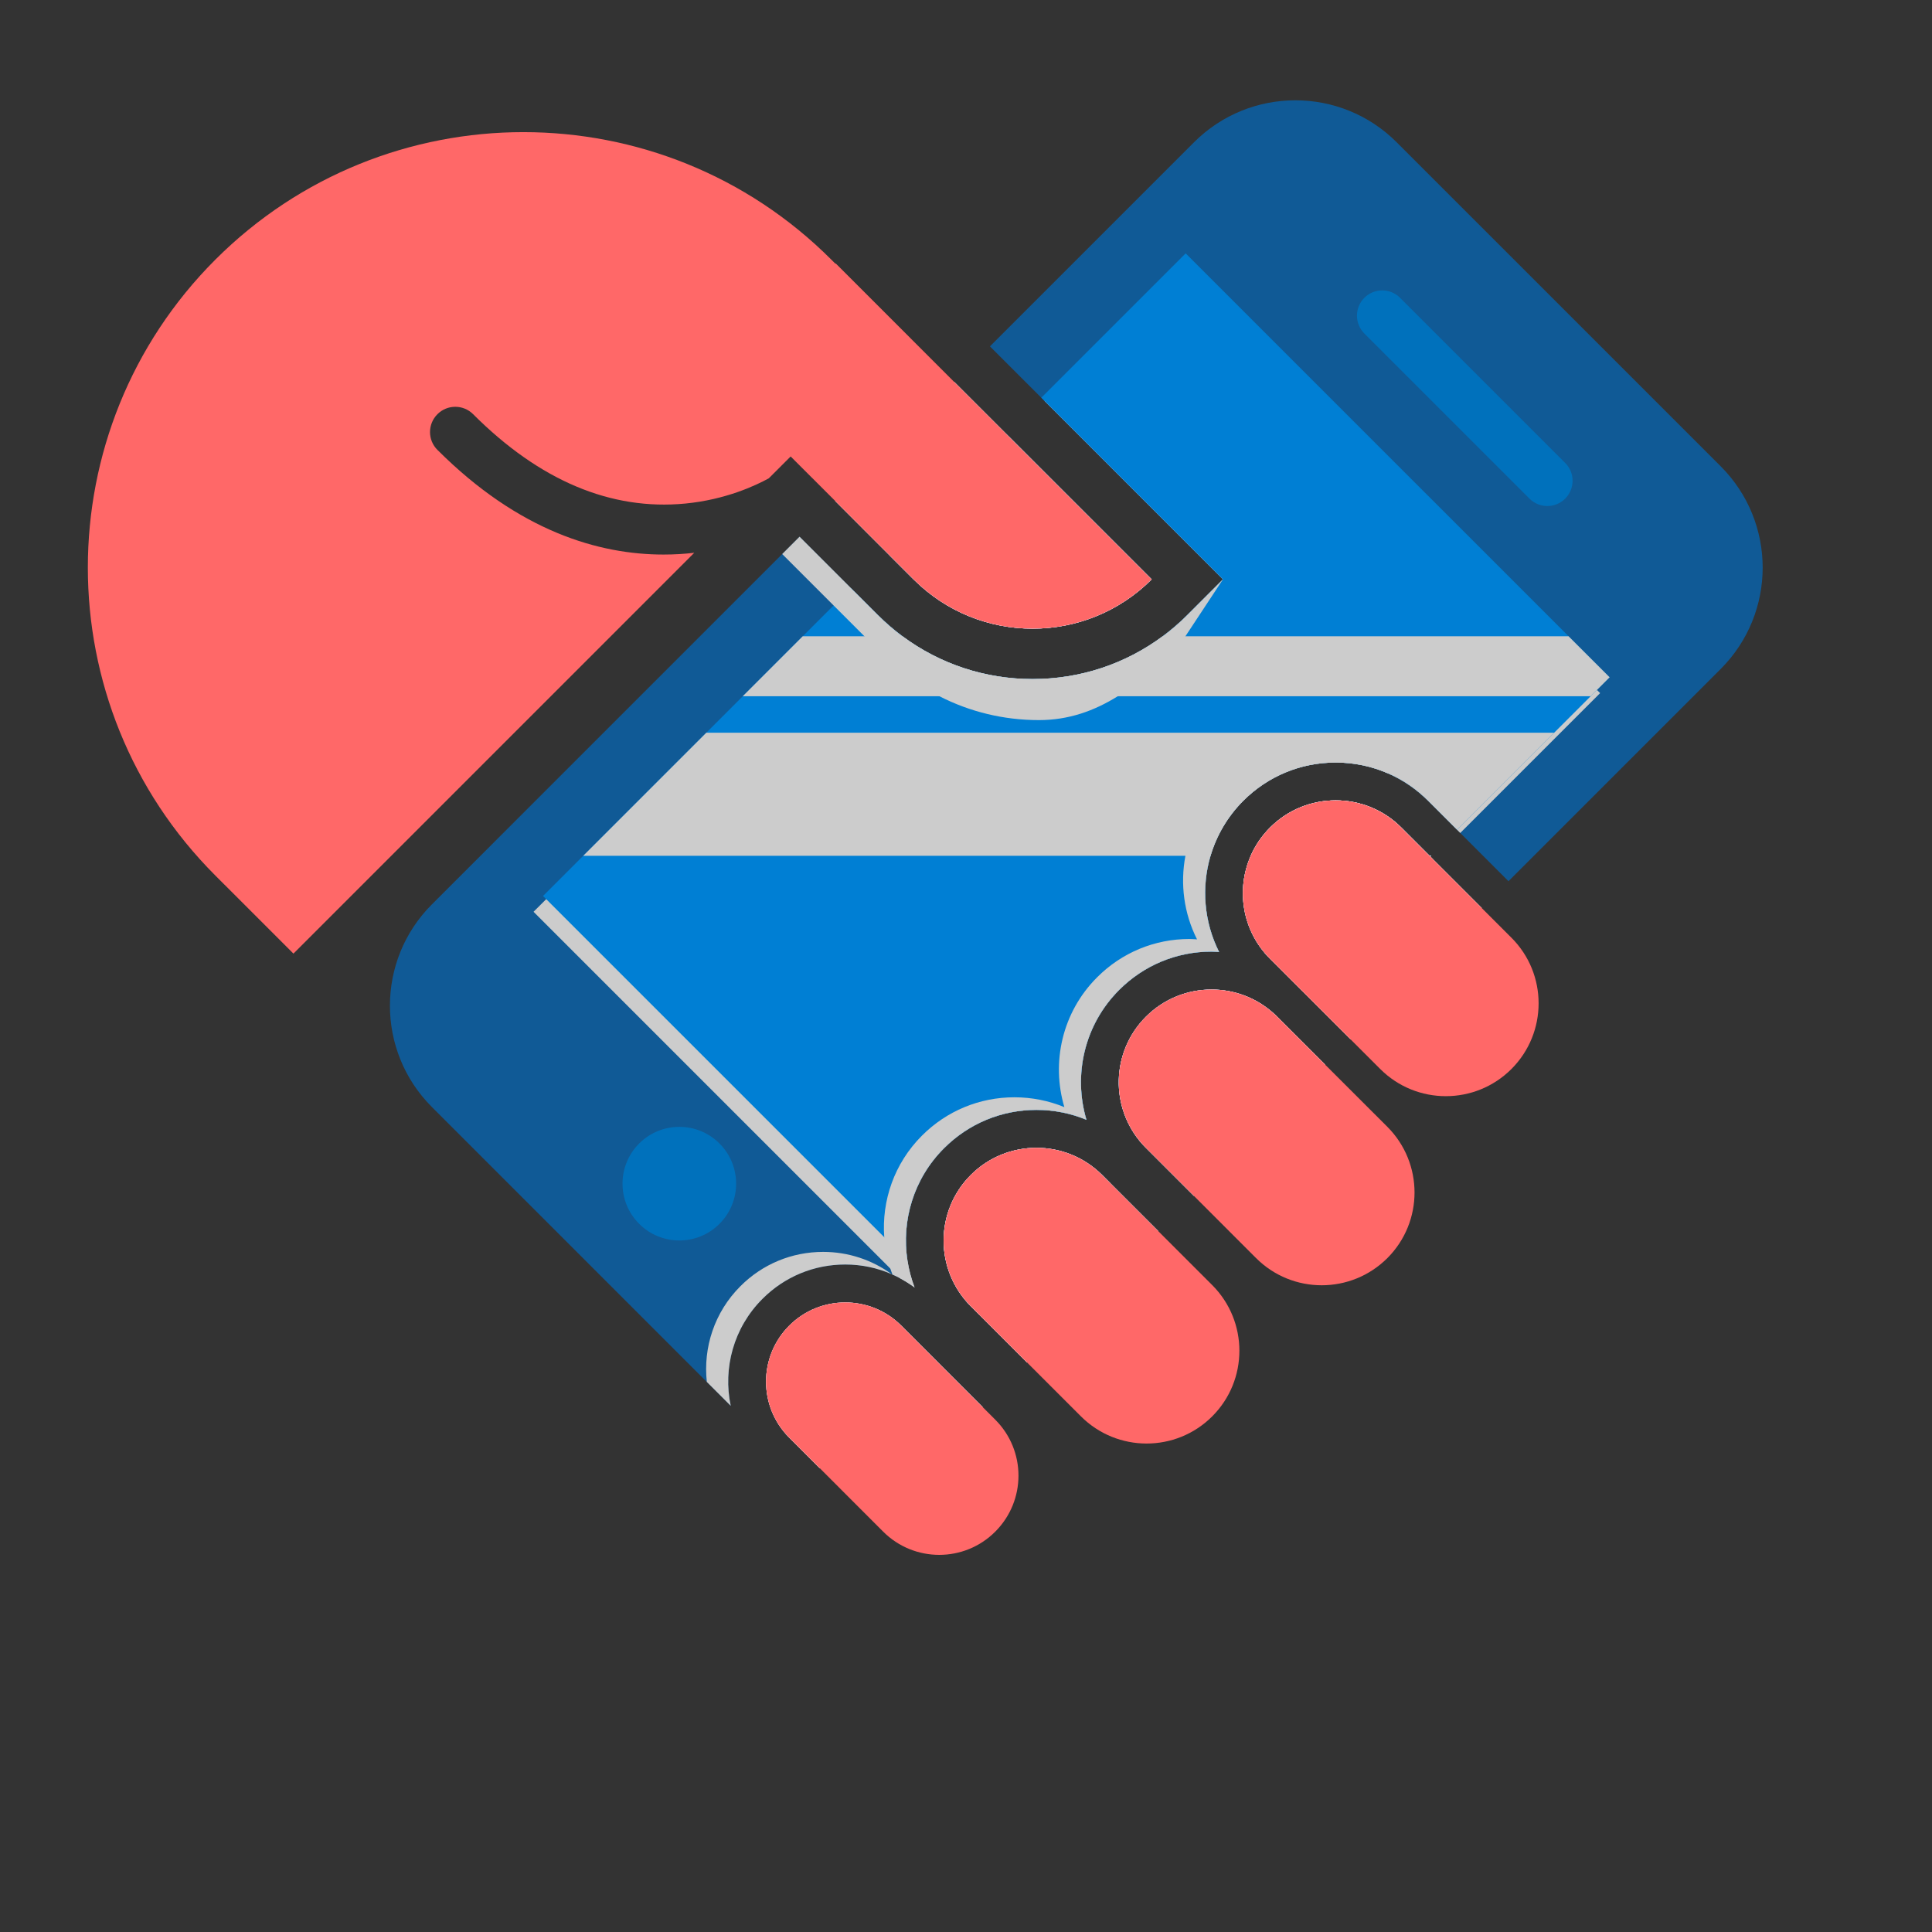<?xml version="1.0" encoding="UTF-8"?>
<svg version="1.1" viewBox="0 0 666.67 666.67" xml:space="preserve" xmlns="http://www.w3.org/2000/svg"><rect x="0" y="0" width="666.67" height="666.67" fill="#333333" stroke="none"/><defs><clipPath id="q"><path d="m0 500h500v-500h-500z"/></clipPath><clipPath id="p"><path d="m230.33 387.12h67.787v-49.733h-67.787z"/></clipPath><clipPath id="o"><path d="m244.28 202.99h43.108v-43.099h-43.108z"/></clipPath><clipPath id="n"><path d="m289.61 243.97h40.928v-40.91h-40.928z"/></clipPath><clipPath id="m"><path d="m321.74 292.94h49.347v-49.34h-49.347z"/></clipPath><clipPath id="l"><path d="m138.12 430.46h276.1v-263.6h-276.1z"/></clipPath><clipPath id="k"><path d="m216.22 401.24h81.904v-63.85h-81.904z"/></clipPath><clipPath id="j"><path d="m202.49 361.2h114.09v-47.478h-114.09z"/></clipPath><clipPath id="i"><path d="m323.77 292.94h46.287v-14.345h-46.287z"/></clipPath><clipPath id="h"><path d="m150.98 310.45h251.35v-31.86h-251.35z"/></clipPath><clipPath id="g"><path d="m192.28 335.42h224.39v-15.522h-224.39z"/></clipPath><clipPath id="f"><path d="m182.79 176.05h48.067v-39.849h-48.067z"/></clipPath><clipPath id="e"><path d="m198.3 162.97h56.063v-44.148h-56.063z"/></clipPath><clipPath id="d"><path d="m244.28 202.99h55.59v-55.583h-55.59z"/></clipPath><clipPath id="c"><path d="m289.61 243.97h53.41v-53.409h-53.41z"/></clipPath><clipPath id="b"><path d="m228.8 306.01h130.71v-139.15h-130.71z"/></clipPath><clipPath id="a"><path d="m321.74 292.94h61.829v-61.825h-61.829z"/></clipPath></defs><g transform="matrix(1.333 0 0 -1.333 0 666.67)"><g clip-path="url(#q)"><path d="m229.52 357.13-13.299 13.3 30.814 30.813 51.09-51.09c-8.514-8.511-19.655-12.76-30.814-12.76-11.16 0-22.302 4.249-30.814 12.76z" fill="#105a96"/><path d="m233.31 156.97 21.059-21.076-6.224-6.225c-0.457-0.457-0.916-0.898-1.389-1.307-0.392-0.376-0.816-0.735-1.225-1.063-0.179-0.146-0.36-0.293-0.54-0.442-0.865-0.701-1.748-1.337-2.663-1.942-0.506-0.327-1.029-0.654-1.568-0.964-0.376-0.245-0.784-0.459-1.176-0.671-0.31-0.178-0.621-0.342-0.932-0.489-2.533-1.291-5.179-2.255-7.908-2.909-0.473-0.114-0.964-0.228-1.437-0.327-0.098-0.016-0.179-0.033-0.261-0.049-0.181-0.032-0.344-0.066-0.523-0.097-1.013-0.196-2.026-0.328-3.039-0.425-1.111-0.116-2.222-0.164-3.333-0.164-1.699-0.016-3.416 0.082-5.13 0.326-0.621 0.083-1.242 0.18-1.847 0.294-0.62 0.115-1.225 0.246-1.829 0.393-0.409 0.099-0.801 0.195-1.21 0.311l-7.825 7.825c-8.006 8.007-8.006 20.995 0 29.001 4.003 4.003 9.247 5.996 14.492 5.996 5.26 0 10.505-1.993 14.508-5.996" fill="#105a96"/><path d="m287.38 193.88 12.482-12.482-33.983-33.985-14.572 14.574c-9.38 9.395-9.38 24.605 0 33.983 4.688 4.69 10.832 7.026 16.991 7.026 6.142 0 12.286-2.336 16.992-7.026l1.274-1.275z" fill="#105a96"/><path d="m330.62 236.94 12.401-12.4-33.967-33.984-12.401 12.401c-0.033 0.032-0.066 0.066-0.083 0.098-0.277 0.277-0.538 0.555-0.798 0.833-8.497 9.444-8.204 23.985 0.881 33.052 4.689 4.689 10.833 7.025 16.975 7.025 5.769 0 11.503-2.042 16.062-6.159 0.293-0.245 0.571-0.506 0.849-0.785z" fill="#105a96"/><path d="m371.09 277.56 12.482-12.483-33.984-33.968-12.481 12.485-0.819 0.815-7.513 7.517c-7.207 7.205-8.874 17.856-5.001 26.663 1.161 2.647 2.828 5.13 5.001 7.304 4.688 4.705 10.846 7.041 16.991 7.041 6.16 0 12.302-2.336 16.992-7.041l7.303-7.304h0.407l-0.196-0.213z" fill="#105a96"/><path d="m378.01 284.5 12.482-12.483 54.946 54.946c14.476 14.493 14.476 37.97 0 52.446l-83.896 83.897c-14.476 14.475-37.955 14.475-52.446 0l-52.838-52.838 13.3-13.299 0.818-0.817 46.203-46.205-9.231-9.23c-2.01-2.01-4.134-3.84-6.373-5.506-9.688-7.189-21.386-11.078-33.672-11.078s-23.985 3.889-33.674 11.078c-2.238 1.666-4.361 3.496-6.371 5.506l-6.16 6.159-14.116 14.116-4.493-4.492-90.693-90.694c-14.476-14.476-14.476-37.953 0-52.446l71.168-71.169 6.194-6.192c-2.043 9.69 0.701 20.194 8.217 27.693 5.719 5.735 13.332 8.888 21.42 8.888 4.215 0 8.3-0.866 12.057-2.516 0.065-0.049 0.115-0.081 0.18-0.13 0 0.015-0.016 0.033-0.016 0.049 0.669-0.293 1.323-0.605 1.96-0.949 1.308-0.702 2.565-1.503 3.774-2.385-0.866 2.271-1.486 4.624-1.846 6.993-1.584 10.277 1.568 21.157 9.475 29.049 6.389 6.389 14.885 9.918 23.921 9.918 4.509 0 8.888-0.882 12.94-2.566-3.431 11.535-0.622 24.54 8.479 33.625 6.388 6.387 14.868 9.917 23.902 9.917 0.671 0 1.308-0.065 1.962-0.098-3.906 7.745-4.641 16.697-2.224 24.899 1.553 5.212 4.363 10.13 8.48 14.247 6.388 6.388 14.884 9.901 23.92 9.901 4.819 0 9.475-0.996 13.756-2.908 3.742-1.651 7.189-4.019 10.163-6.993l7.516-7.516z" fill="#105a96"/><g clip-path="url(#p)"><path d="m236.49 350.15-6.159 6.16 30.813 30.813 36.974-36.973c-8.514-8.511-19.655-12.76-30.814-12.76-11.16 0-22.302 4.249-30.814 12.76" fill="#ccc"/></g><g clip-path="url(#o)"><path d="m286.57 194.69 0.816-0.815-33.984-33.983-2.089 2.09c-9.38 9.395-9.38 24.605 0 33.983 4.688 4.69 10.832 7.026 16.991 7.026 6.142 0 12.286-2.336 16.992-7.026z" fill="#ccc"/></g><g clip-path="url(#n)"><path d="m329.69 237.81c0.293-0.245 0.571-0.506 0.849-0.785l-33.969-33.966c-0.277 0.277-0.538 0.555-0.798 0.833-8.497 9.444-8.204 23.985 0.881 33.052 4.689 4.689 10.833 7.025 16.975 7.025 5.769 0 11.503-2.042 16.062-6.159" fill="#ccc"/></g><g clip-path="url(#m)"><path d="m370.27 278.38 0.818-0.816-33.983-33.966-0.819 0.815-7.513 7.517c-7.207 7.205-8.874 17.856-5.001 26.663 1.161 2.647 2.828 5.13 5.001 7.304 4.688 4.705 10.846 7.041 16.991 7.041 6.16 0 12.302-2.336 16.992-7.041l7.303-7.304h0.407z" fill="#ccc"/></g><g clip-path="url(#l)"><path d="m378.01 284.5 36.206 36.206-0.818 0.816-13.886 13.889-95.038 95.039-34.098-34.098 46.203-46.205-9.231-9.23c-2.01-2.01-4.134-3.84-6.373-5.506-9.688-7.189-21.386-11.078-33.672-11.078s-23.985 3.889-33.674 11.078c-2.238 1.666-4.361 3.496-6.371 5.506l-6.16 6.159-4.492-4.493-7.173-7.172-15.521-15.522-41.303-41.303-11.224-11.225-3.269-3.267 94.86-94.86c1.308-0.702 2.565-1.503 3.774-2.385-0.866 2.271-1.486 4.624-1.846 6.993-1.584 10.277 1.568 21.157 9.475 29.049 6.389 6.389 14.885 9.918 23.921 9.918 4.509 0 8.888-0.882 12.94-2.566-3.431 11.535-0.622 24.54 8.479 33.625 6.388 6.387 14.868 9.917 23.902 9.917 0.671 0 1.308-0.065 1.962-0.098-3.906 7.745-4.641 16.697-2.224 24.899 1.553 5.212 4.363 10.13 8.48 14.247 6.388 6.388 14.884 9.901 23.92 9.901 4.819 0 9.475-0.996 13.756-2.908 3.742-1.651 7.189-4.019 10.163-6.993l7.516-7.516z" fill="#ccc"/></g><path d="m229.52 357.13 30.815 30.813 37.79-37.79c-8.514-8.511-19.655-12.76-30.814-12.76-11.16 0-22.302 4.249-30.814 12.76z" fill="#007fd4"/><path d="m285.3 195.97 1.274-1.275-33.984-33.983-1.273 1.275c-9.38 9.395-9.38 24.605 0 33.983 4.688 4.69 10.832 7.026 16.991 7.026 6.142 0 12.286-2.336 16.992-7.026" fill="#007fd4"/><path d="m313.62 243.97c5.769 0 11.503-2.042 16.062-6.159l-33.918-33.918c-8.497 9.444-8.204 23.985 0.881 33.052 4.689 4.689 10.833 7.025 16.975 7.025" fill="#007fd4"/><path d="m370.06 278.59h0.407l-0.196-0.213-33.984-33.967-7.513 7.517c-7.207 7.205-8.874 17.856-5.001 26.663 1.161 2.647 2.828 5.13 5.001 7.304 4.688 4.705 10.846 7.041 16.991 7.041 6.16 0 12.302-2.336 16.992-7.041z" fill="#007fd4"/><path d="m416.67 324.8-39.473-39.473-7.516 7.516c-2.974 2.974-6.421 5.343-10.163 6.993-4.281 1.912-8.937 2.908-13.756 2.908-9.036 0-17.532-3.513-23.92-9.901-4.117-4.117-6.927-9.035-8.48-14.247-2.417-8.202-1.682-17.154 2.224-24.899-0.654 0.033-1.291 0.098-1.962 0.098-9.034 0-17.514-3.53-23.902-9.917-9.101-9.085-11.91-22.09-8.479-33.625-4.052 1.684-8.431 2.566-12.94 2.566-9.036 0-17.532-3.529-23.921-9.918-7.907-7.892-11.059-18.772-9.475-29.049l-94.337 94.337 67.232 67.232 7.99 7.989 4.492 4.493 6.977-6.976c2.01-2.01 4.134-3.84 6.372-5.506 9.688-7.189 21.387-11.078 33.673-11.078s23.984 3.889 33.672 11.078c2.239 1.666 4.363 3.496 6.373 5.506l9.231 9.23-47.021 47.022 37.365 37.365 99.125-99.123z" fill="#007fd4"/><path d="m186.25 183.32c-5.743-5.742-15.053-5.742-20.795 0-5.743 5.743-5.743 15.054 0 20.796 5.742 5.741 15.052 5.741 20.795 0 5.742-5.742 5.742-15.053 0-20.796" fill="#0071bc"/><path d="m395.93 371.05-42.745 42.745c-2.552 2.552-2.552 6.69 0 9.242 2.551 2.552 6.689 2.552 9.241 0l42.747-42.746c2.552-2.551 2.552-6.69 0-9.241-2.552-2.553-6.691-2.553-9.243 0" fill="#0071bc"/><g clip-path="url(#k)"><path d="m229.52 357.13-13.299 13.3 30.814 30.813 51.09-51.09c-8.514-8.511-19.655-12.76-30.814-12.76-11.16 0-22.302 4.249-30.814 12.76z" fill="#ccc"/></g><g clip-path="url(#j)"><path d="m316.58 350.15-9.722-14.736-1.192-1.798c-5.229-5.228-10.522-10.113-16.321-13.724-6.062-3.774-12.681-6.175-20.409-6.175-9.099 0-17.873 2.139-25.748 6.175-5.211 2.647-10.031 6.159-14.295 10.407l-13.103 13.104-13.3 13.3 4.493 4.492 13.299-13.299 6.977-6.976c2.01-2.01 4.134-3.84 6.372-5.506 9.688-7.189 21.387-11.078 33.673-11.078s23.984 3.889 33.672 11.078c2.239 1.666 4.363 3.496 6.373 5.506z" fill="#ccc"/></g><path d="m298.12 350.15c-8.514-8.511-19.655-12.76-30.814-12.76-11.16 0-22.302 4.249-30.814 12.76l-6.977 6.977-13.299 13.3 30.814 30.813z" fill="#fff"/><path d="m298.12 350.15c-8.514-8.511-19.655-12.76-30.814-12.76-11.16 0-22.302 4.249-30.814 12.76l-6.977 6.977-13.299 13.3-11.551 11.55-19.131 19.132 30.812 30.813z" fill="#ff6868"/><path d="m235.4 412.71-36.384-36.401c-0.017 0-0.017 0-0.033-0.017-3.316-1.83-11.158-5.522-21.599-6.519-19.262-1.846-37.725 5.948-54.912 23.136-2.549 2.548-6.682 2.548-9.232 0-2.565-2.565-2.565-6.699 0-9.248 21.126-21.125 41.859-27.089 58.541-27.089 2.76 0 5.408 0.163 7.94 0.458l-103.76-103.76-20.211 20.209c-44.014 44.032-44.014 115.41 0 159.44 22.024 22.008 50.878 33.004 79.731 33.004s57.706-10.996 79.715-33.004z" fill="#ff6868"/><g clip-path="url(#i)"><path d="m362.75 285.9 7.303-7.304h-46.287c1.161 2.647 2.828 5.13 5.001 7.304 4.688 4.705 10.846 7.041 16.991 7.041 6.16 0 12.302-2.336 16.992-7.041" fill="#ccc"/></g><g clip-path="url(#h)"><path d="m402.32 310.45-25.127-25.129-7.516 7.516c-2.974 2.974-6.421 5.343-10.163 6.993-4.281 1.912-8.937 2.908-13.756 2.908-9.036 0-17.532-3.513-23.92-9.901-4.117-4.117-6.927-9.035-8.48-14.247h-162.38l31.859 31.86z" fill="#ccc"/></g><g clip-path="url(#g)"><path d="m416.67 324.8-4.902-4.901h-219.49l15.522 15.522h25.831c9.688-7.189 21.387-11.078 33.673-11.078s23.984 3.889 33.672 11.078h105.07z" fill="#ccc"/></g><g clip-path="url(#f)"><path d="m197.38 163.9c-7.516-7.499-10.26-18.003-8.217-27.693l-6.192 6.192c-0.966 8.839 1.927 18.021 8.691 24.77 5.718 5.734 13.332 8.887 21.419 8.887 6.469 0 12.629-2.042 17.776-5.784-3.757 1.65-7.842 2.516-12.057 2.516-8.088 0-15.701-3.153-21.42-8.888" fill="#ccc"/></g><g clip-path="url(#e)"><path d="m233.31 156.97 21.059-21.076-6.224-6.225c-0.457-0.457-0.916-0.898-1.389-1.307-0.392-0.376-0.816-0.735-1.225-1.063-0.179-0.146-0.36-0.293-0.54-0.442-0.865-0.701-1.748-1.337-2.663-1.942-0.506-0.327-1.029-0.654-1.568-0.964-0.376-0.245-0.784-0.459-1.176-0.671-0.31-0.178-0.621-0.342-0.932-0.489-2.533-1.291-5.179-2.255-7.908-2.909-0.473-0.114-0.964-0.228-1.437-0.327-0.098-0.016-0.179-0.033-0.261-0.049-0.181-0.032-0.344-0.066-0.523-0.097-1.013-0.196-2.026-0.328-3.039-0.425-1.111-0.099-2.222-0.164-3.333-0.164-1.699-0.016-3.416 0.082-5.13 0.326-0.621 0.083-1.242 0.18-1.847 0.294-0.62 0.115-1.225 0.246-1.829 0.393-0.409 0.099-0.801 0.195-1.21 0.311l-7.825 7.825c-8.006 8.007-8.006 20.995 0 29.001 4.003 4.003 9.247 5.996 14.492 5.996 5.26 0 10.505-1.993 14.508-5.996" fill="#ccc"/></g><g clip-path="url(#d)"><path d="m287.38 193.88 12.482-12.482-33.983-33.985-14.572 14.574c-9.38 9.395-9.38 24.605 0 33.983 4.688 4.69 10.832 7.026 16.991 7.026 6.142 0 12.286-2.336 16.992-7.026l1.274-1.275z" fill="#ccc"/></g><g clip-path="url(#c)"><path d="m330.62 236.94 12.401-12.4-33.967-33.984-12.401 12.401c-0.033 0.032-0.066 0.066-0.083 0.098-0.277 0.277-0.538 0.555-0.798 0.833-8.497 9.444-8.204 23.985 0.881 33.052 4.689 4.689 10.833 7.025 16.975 7.025 5.769 0 11.503-2.042 16.062-6.159 0.293-0.245 0.571-0.506 0.849-0.785z" fill="#ccc"/></g><g clip-path="url(#b)"><path d="m315.59 253.69c-0.654 0.033-1.291 0.098-1.962 0.098-9.034 0-17.514-3.53-23.902-9.917-9.101-9.085-11.91-22.09-8.479-33.625-4.052 1.684-8.431 2.566-12.94 2.566-9.036 0-17.532-3.529-23.921-9.918-7.907-7.892-11.059-18.772-9.475-29.049 0.36-2.369 0.98-4.722 1.846-6.993-1.209 0.882-2.466 1.683-3.774 2.386-0.637 0.343-1.291 0.655-1.96 0.948-0.197 0.504-0.377 1.03-0.54 1.551-0.865 2.647-1.388 5.375-1.584 8.12-0.686 9.445 2.564 19.1 9.77 26.305 6.388 6.388 14.884 9.917 23.919 9.917 4.509 0 8.888-0.883 12.939-2.548-3.43 11.517-0.62 24.523 8.48 33.608 6.388 6.404 14.868 9.917 23.903 9.917 0.67 0 1.307-0.066 1.96-0.098-3.397 6.73-4.394 14.36-3.006 21.631 1.226 6.421 4.297 12.547 9.264 17.514 6.389 6.389 14.885 9.902 23.919 9.902 7.074 0 13.807-2.157 19.475-6.176-4.281 1.912-8.937 2.908-13.756 2.908-9.036 0-17.532-3.513-23.92-9.901-4.117-4.117-6.927-9.035-8.48-14.247-2.417-8.202-1.682-17.154 2.224-24.899" fill="#ccc"/></g><g clip-path="url(#a)"><path d="m383.57 265.08-33.984-33.968-12.481 12.485-0.819 0.815-7.513 7.517c-7.207 7.205-8.874 17.856-5.001 26.663 1.161 2.647 2.828 5.13 5.001 7.304 4.688 4.705 10.846 7.041 16.991 7.041 6.16 0 12.302-2.336 16.992-7.041l7.303-7.304h0.407l-0.196-0.213 0.818-0.816z" fill="#ccc"/></g><path d="m231.04 170.14c-0.065 0.049-0.115 0.081-0.18 0.13 0.049-0.033 0.115-0.049 0.164-0.081 0-0.016 0.016-0.034 0.016-0.049" fill="#fff"/><path d="m233.31 156.97 21.059-21.076-6.224-6.225c-0.457-0.457-0.916-0.898-1.389-1.307-0.392-0.376-0.816-0.735-1.225-1.063-0.179-0.146-0.36-0.293-0.54-0.442-0.865-0.701-1.748-1.337-2.663-1.942-0.506-0.327-1.029-0.654-1.568-0.964-0.376-0.245-0.784-0.459-1.176-0.671-0.31-0.178-0.621-0.342-0.932-0.489-2.533-1.291-5.179-2.255-7.908-2.909-0.473-0.114-0.964-0.228-1.437-0.327-0.098-0.016-0.179-0.033-0.261-0.049-0.181-0.032-0.344-0.066-0.523-0.097-1.013-0.196-2.026-0.328-3.039-0.425-1.111-0.099-2.222-0.164-3.333-0.164-1.699-0.016-3.416 0.082-5.13 0.326-0.621 0.083-1.242 0.18-1.847 0.294-0.62 0.115-1.225 0.246-1.829 0.393-0.409 0.099-0.801 0.195-1.21 0.311l-7.825 7.825c-8.006 8.007-8.006 20.995 0 29.001 4.003 4.003 9.247 5.996 14.492 5.996 5.26 0 10.505-1.993 14.508-5.996" fill="#fff"/><path d="m287.38 193.88 12.482-12.482-33.983-33.985-14.572 14.574c-9.38 9.395-9.38 24.605 0 33.983 4.688 4.69 10.832 7.026 16.991 7.026 6.142 0 12.286-2.336 16.992-7.026l1.274-1.275z" fill="#fff"/><path d="m330.62 236.94 12.401-12.4-33.967-33.984-12.401 12.401c-0.033 0.032-0.066 0.066-0.083 0.098-0.277 0.277-0.538 0.555-0.798 0.833-8.497 9.444-8.204 23.985 0.881 33.052 4.689 4.689 10.833 7.025 16.975 7.025 5.769 0 11.503-2.042 16.062-6.159 0.293-0.245 0.571-0.506 0.849-0.785z" fill="#fff"/><path d="m383.57 265.08-33.984-33.968-12.481 12.485-0.819 0.815-7.513 7.517c-7.207 7.205-8.874 17.856-5.001 26.663 1.161 2.647 2.828 5.13 5.001 7.304 4.688 4.705 10.846 7.041 16.991 7.041 6.16 0 12.302-2.336 16.992-7.041l7.303-7.304h0.407l-0.196-0.213 0.818-0.816z" fill="#fff"/><path d="m391.26 223.4c-9.378-9.378-24.589-9.378-33.967 0l-7.713 7.71-12.481 12.485-0.819 0.815-7.513 7.517c-7.207 7.205-8.874 17.856-5.001 26.663 1.161 2.647 2.828 5.13 5.001 7.304 4.688 4.705 10.846 7.041 16.991 7.041 6.16 0 12.302-2.336 16.992-7.041l7.303-7.304 1.029-1.029 12.482-12.483 7.696-7.695c9.378-9.377 9.378-24.59 0-33.983" fill="#ff6868"/><path d="m359.14 174.45c-9.395-9.378-24.606-9.378-33.984 0l-16.109 16.11-12.401 12.401c-0.033 0.032-0.066 0.066-0.083 0.098-0.277 0.277-0.538 0.555-0.798 0.833-8.497 9.444-8.204 23.985 0.881 33.052 4.689 4.689 10.833 7.025 16.975 7.025 5.769 0 11.503-2.042 16.062-6.159 0.293-0.245 0.571-0.506 0.849-0.785l0.081-0.081 12.401-12.4 16.126-16.109c9.378-9.395 9.378-24.607 0-33.985" fill="#ff6868"/><path d="m313.8 133.48c-9.378-9.379-24.588-9.379-33.984 0l-28.508 28.509c-9.38 9.395-9.38 24.605 0 33.983 4.688 4.69 10.832 7.026 16.991 7.026 6.142 0 12.286-2.336 16.992-7.026l1.274-1.275 0.816-0.815 26.419-26.419c9.378-9.396 9.378-24.605 0-33.983" fill="#ff6868"/><path d="m257.63 103.63c-8.004-8.006-20.977-8.006-29 0l-16.502 16.518-7.825 7.825c-8.006 8.007-8.006 20.995 0 29.001 4.003 4.003 9.247 5.996 14.492 5.996 5.26 0 10.505-1.993 14.508-5.996l21.059-21.076 3.268-3.269c8.023-8.004 8.023-20.978 0-28.999" fill="#ff6868"/></g></g></svg>

